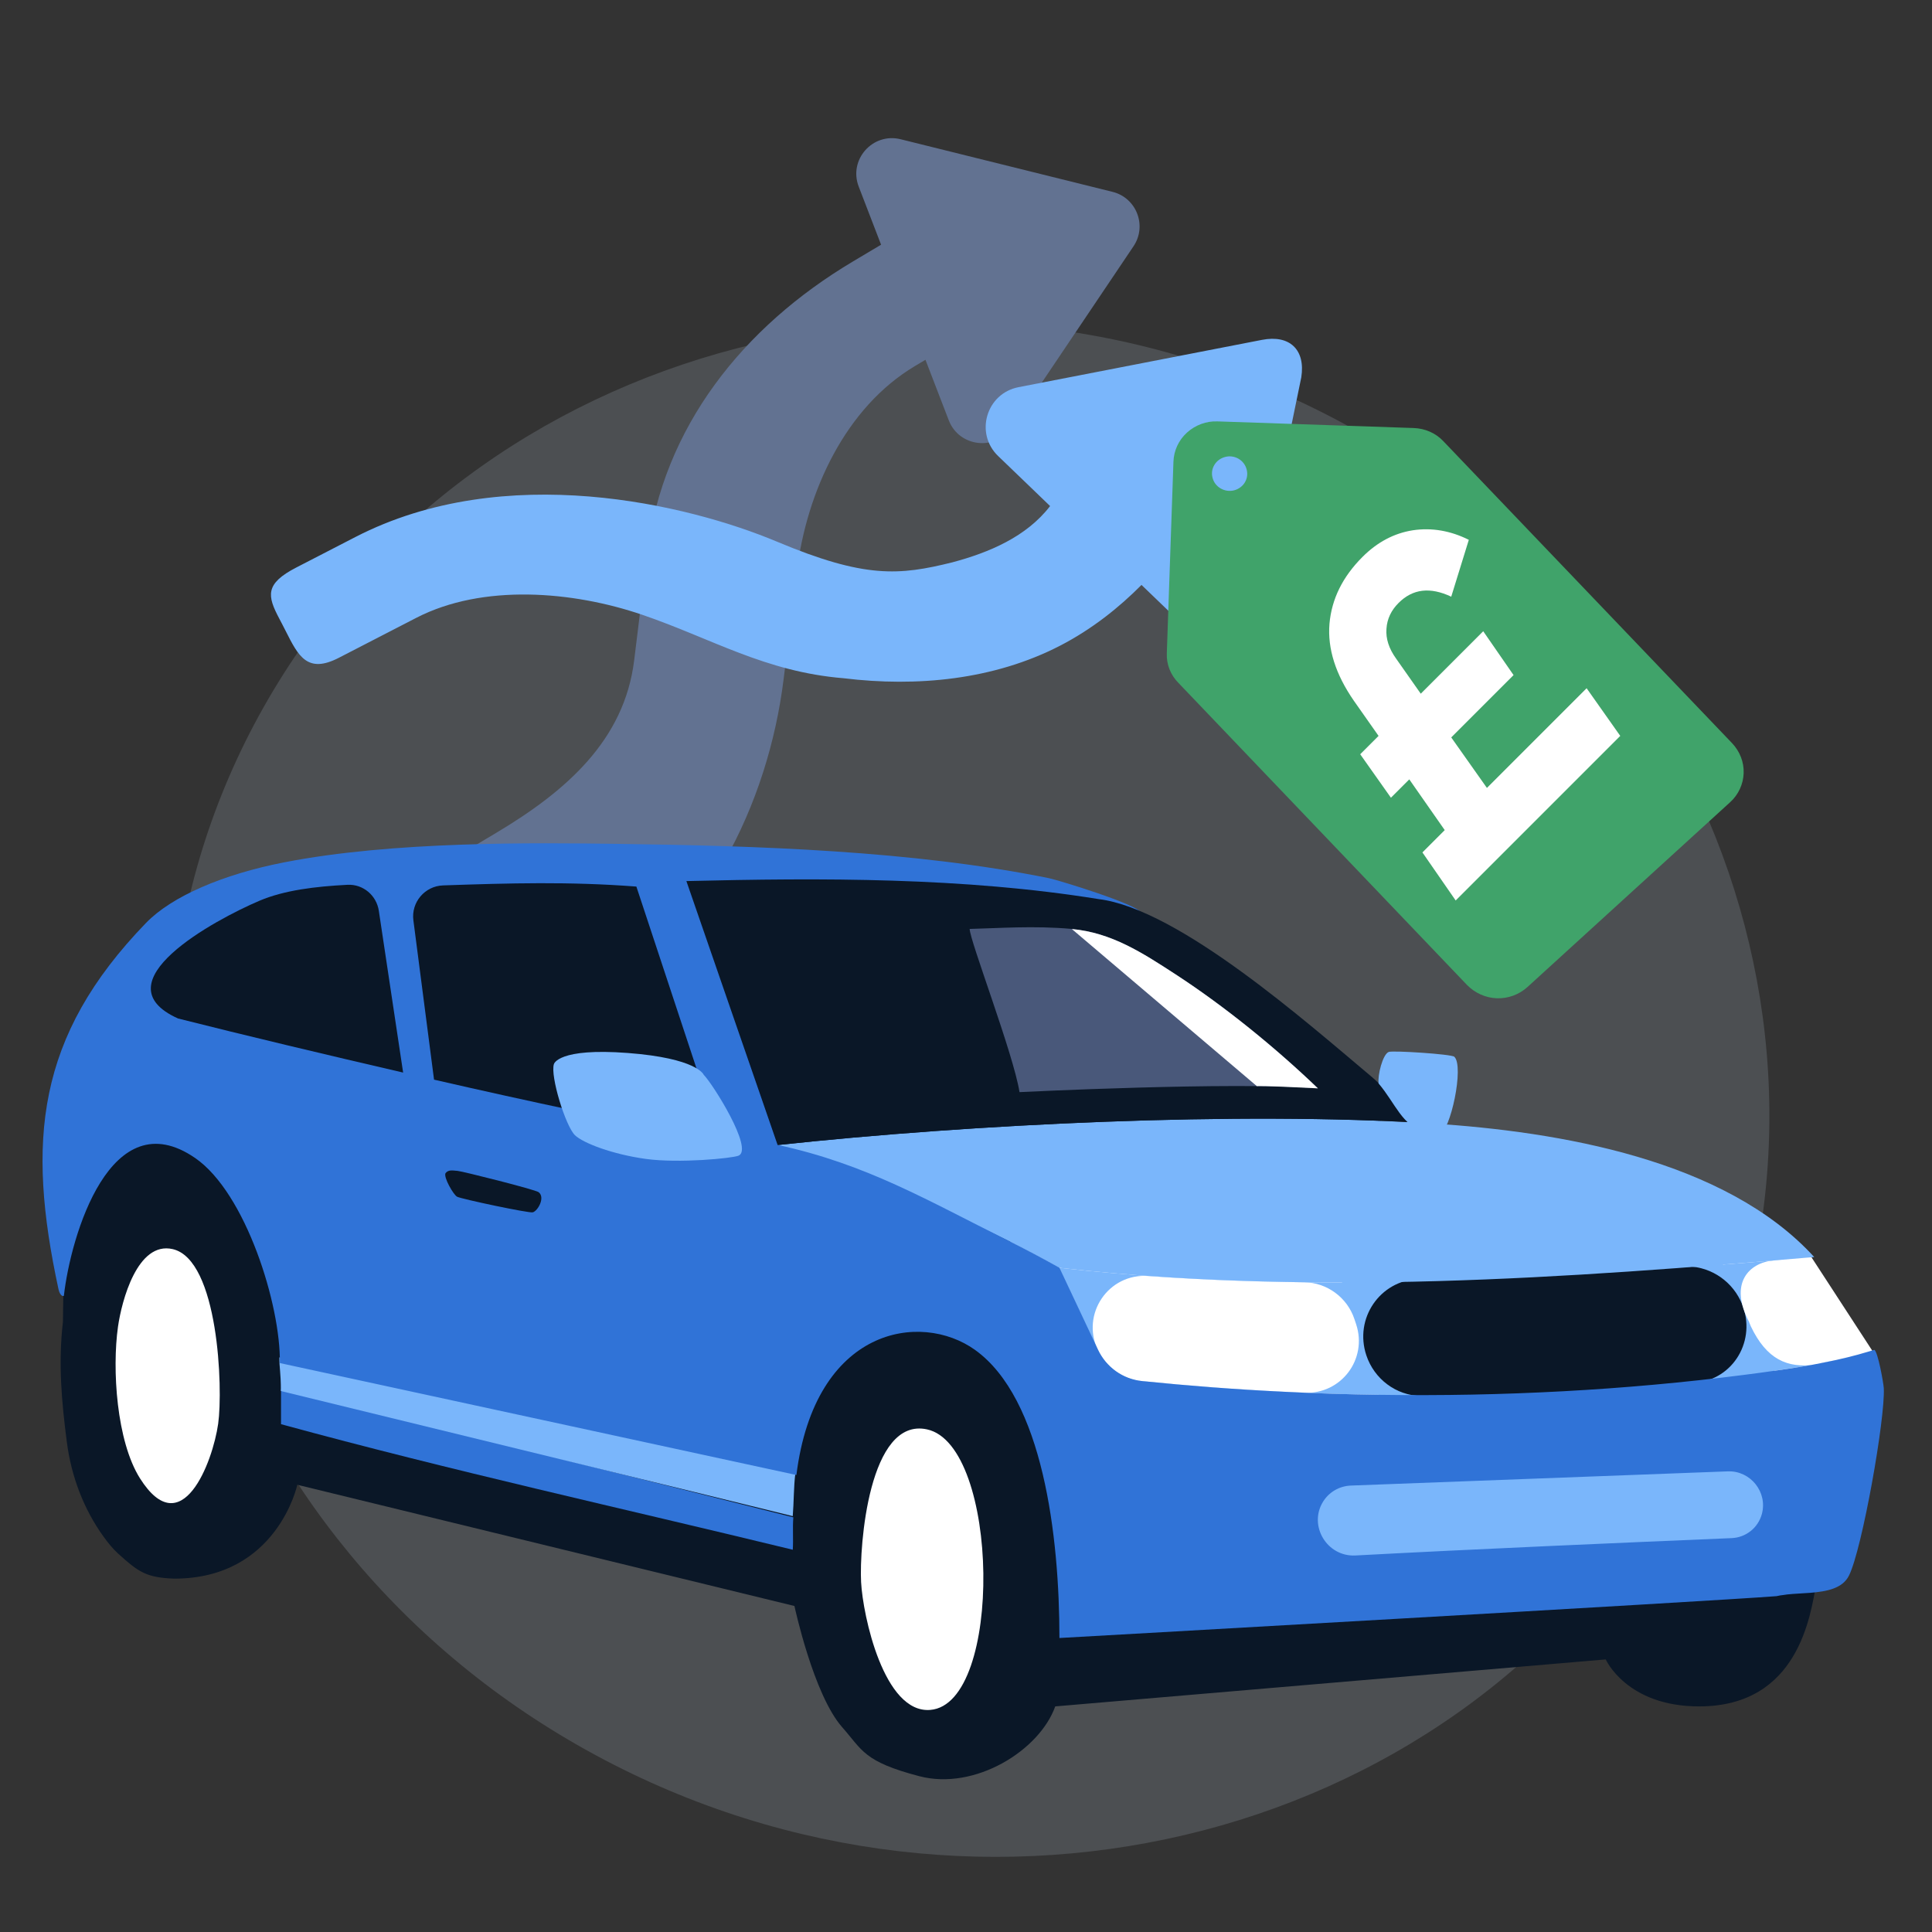 <svg width="70" height="70" viewBox="0 0 70 70" fill="none" xmlns="http://www.w3.org/2000/svg">
    <rect x="0" y="0" width="70" height="70" fill="#333333" stroke="none"/>
    <path opacity="0.2" d="M20.916 63.223C6.978 55.242 2.046 38.139 9.9 25.022C17.753 11.905 35.419 7.741 49.356 15.722C63.294 23.703 68.226 40.806 60.373 53.923C52.519 67.04 34.854 71.204 20.916 63.223Z" fill="#B3BED0"/>
    <path d="M21.55 36.151C25.517 33.785 27.833 29.162 28.395 24.584L28.87 20.713C29.227 17.807 30.632 14.764 33.151 13.262L33.531 13.036L34.376 15.229C34.752 16.203 36.072 16.351 36.656 15.483L41.069 8.923C41.569 8.18 41.178 7.167 40.309 6.951L32.632 5.045C31.617 4.793 30.737 5.787 31.113 6.762L31.923 8.866L30.891 9.481C26.924 11.846 24.015 15.477 23.453 20.054L22.977 23.925C22.62 26.831 20.498 28.673 17.98 30.175L13.421 32.893C12.126 33.665 12.282 34.778 13.659 36.922C14.69 38.647 15.697 39.641 16.992 38.869L21.55 36.151Z" fill="#627291"/>
    <path d="M10.119 22.414C10.157 22.485 10.195 22.557 10.232 22.63C10.275 22.712 10.316 22.793 10.356 22.872C10.809 23.77 11.138 24.421 12.277 23.833L15.084 22.385C17.495 21.142 20.756 21.415 23.274 22.276C25.792 23.137 27.713 24.34 30.568 24.574C33.221 24.898 36.008 24.632 38.402 23.398C39.57 22.796 40.555 22.003 41.359 21.193L42.978 22.751C43.834 23.575 45.264 23.094 45.449 21.922L47.148 13.672C47.306 12.668 46.724 12.119 45.724 12.314L36.903 14.028C35.736 14.255 35.308 15.699 36.164 16.523L38.047 18.335C37.193 19.449 35.831 20.021 34.507 20.374C32.582 20.852 31.343 20.965 28.147 19.624C24.951 18.283 18.301 16.66 12.875 19.458L10.735 20.562C9.594 21.151 9.68 21.586 10.119 22.414Z" fill="#7AB6FB"/>
    <path d="M61.561 61.826C58.932 61.826 58.179 60.124 58.179 60.124L38.233 61.826C37.667 63.419 35.327 64.883 33.309 64.355C31.29 63.827 31.25 63.414 30.514 62.58C29.471 61.4 28.784 58.188 28.784 58.188L10.772 53.796C10.772 53.796 10.044 57.197 6.316 57.197C5.292 57.161 5.013 56.954 4.27 56.281C4.105 56.13 3.932 55.925 3.762 55.69C3.025 54.674 2.579 53.477 2.42 52.236C2.235 50.794 2.105 49.419 2.28 47.89L2.338 43.779L2.828 41.56C4.064 35.965 9.166 32.14 14.916 32.496L40.977 34.101L59.227 47.246L63.749 51.353C65.443 52.889 66.222 55.188 65.803 57.407C65.597 58.501 65.173 61.826 61.561 61.826Z" fill="#0A1727"/>
    <path d="M33.587 51.789C31.481 51.333 31.132 56.019 31.199 57.321C31.262 58.533 32.025 62.093 33.707 61.953C36.357 61.736 36.221 52.358 33.587 51.789Z" fill="white"/>
    <path d="M6.258 45.258C4.978 44.963 4.408 47.134 4.275 48.069C4.058 49.603 4.219 52.212 5.072 53.564C6.581 55.947 7.706 52.987 7.905 51.584C8.085 50.3 7.915 45.641 6.258 45.258Z" fill="white"/>
    <path d="M43.451 57.469L66.669 56.324L67.24 51.288L43.573 50.462L43.451 57.469Z" fill="#3073D7"/>
    <path d="M37.753 50.825L67.425 50.915L64.112 44.811L37.868 44.21L37.753 50.825Z" fill="#7AB6FB"/>
    <path d="M51.384 46.338C49.992 46.404 49.062 47.771 49.504 49.103C49.789 49.963 50.58 50.559 51.481 50.579C53.116 50.615 55.731 50.647 57.478 50.537C58.71 50.46 60.233 50.272 61.526 50.09C62.921 49.893 63.679 48.399 63.059 47.118C62.679 46.331 61.865 45.844 60.998 45.885L51.384 46.338Z" fill="#0A1727"/>
    <path d="M39.778 48.923C40.067 49.538 40.659 49.967 41.334 50.036C43.033 50.211 44.746 50.342 46.472 50.425C46.736 50.437 47 50.45 47.267 50.462C48.594 50.518 49.555 49.245 49.135 47.979L49.074 47.796C48.814 47.012 48.082 46.471 47.257 46.459C47.018 46.457 46.78 46.452 46.541 46.447C44.895 46.418 43.249 46.348 41.607 46.232C40.162 46.127 39.156 47.608 39.778 48.923Z" fill="white"/>
    <path d="M36.508 44.552L37.927 51.172L50.446 51.934L50.315 51.534L49.98 50.538C48.807 50.522 47.635 50.485 46.469 50.425C44.376 50.322 42.297 50.15 40.244 49.918L38.367 45.933C41.085 46.24 43.809 46.399 46.539 46.446C47.234 46.461 47.934 46.469 48.63 46.468L48.18 45.117L46.563 45.038L36.508 44.552Z" fill="white"/>
    <path d="M63.376 47.91L63.435 48.053C64.007 49.257 64.762 49.577 65.754 49.444C66.045 49.406 65.832 49.414 66.12 49.357C66.647 49.25 67.319 49.193 67.879 49.029C67.889 49.029 67.889 49.016 67.883 49.01L65.594 45.493C65.594 45.493 65.446 45.481 65.443 45.481C65.017 45.524 64.673 45.635 64.263 45.669C63.376 45.744 62.624 46.493 63.38 47.91L63.376 47.91Z" fill="white"/>
    <path d="M66.117 49.357C65.515 49.481 64.904 49.579 64.29 49.663L64.689 50.488L66.354 49.829L67.87 49.225L67.7 48.965C67.182 49.124 66.651 49.25 66.117 49.357Z" fill="white"/>
    <path d="M61.998 44.924L62.129 45.192L62.431 45.817C63.041 45.771 63.651 45.721 64.261 45.669C64.674 45.635 65.09 45.601 65.504 45.564L65.265 45.195L61.998 44.924Z" fill="white"/>
    <path d="M50.94 56.492C54.904 56.308 59.103 56.014 63.04 55.572C63.505 55.521 65.803 55.315 66.034 55.207C66.099 55.177 66.179 55.061 66.259 54.893C66.817 53.748 65.847 52.424 64.578 52.569C58.946 53.215 53.266 53.767 47.58 53.401C46.498 53.331 45.678 54.339 45.947 55.394C46.137 56.144 46.827 56.663 47.598 56.642C48.714 56.61 49.827 56.543 50.94 56.492Z" fill="#0A1727"/>
    <path d="M50.94 56.491L51.326 57.444C52.782 57.347 54.238 57.192 55.696 57.127C58.8 56.734 62.025 56.666 65.079 56.181C64.383 56.185 63.613 55.994 63.043 55.572C59.106 56.011 54.908 56.305 50.943 56.492L50.94 56.491Z" fill="#3073D7"/>
    <path d="M10.182 50.323L10.182 51.601C16.365 53.291 22.51 54.639 28.724 56.15C28.749 55.761 28.712 55.364 28.744 54.976C26.975 54.53 10.847 50.469 10.182 50.323Z" fill="#3073D7"/>
    <path d="M10.122 49.18C10.116 49.545 10.177 49.708 10.177 50.4C10.177 50.4 27.099 54.527 28.723 54.933C28.763 54.446 28.757 53.856 28.816 53.395L10.122 49.18Z" fill="#7AB6FB"/>
    <path d="M27.263 41.654C30.458 42.349 33.568 43.484 36.502 44.944C37.131 45.259 37.754 45.59 38.367 45.933C41.085 46.24 43.809 46.4 46.539 46.447C47.235 46.461 47.934 46.469 48.63 46.468C53.236 46.465 57.847 46.182 62.431 45.817C63.041 45.771 63.651 45.721 64.261 45.669C64.674 45.635 65.091 45.601 65.504 45.564C65.581 45.56 65.656 45.553 65.733 45.546C62.51 42.01 56.465 40.998 51.886 40.706C44.845 40.257 35.206 40.728 28.175 41.487C27.949 41.511 27.292 41.466 27.263 41.654Z" fill="#7AB6FB"/>
    <path d="M2.119 46.709C2.131 46.771 2.198 46.992 2.314 46.951C2.562 44.768 4.008 39.85 7.069 41.956C8.904 43.217 10.175 47.292 10.139 49.386L28.855 53.442C29.529 48.082 33.361 47.503 35.324 48.907C37.785 50.667 38.385 55.641 38.385 59.348C38.385 59.348 62.105 58.011 64.363 57.832L64.366 57.832C64.45 57.812 64.544 57.796 64.638 57.787C64.67 57.782 64.706 57.776 64.744 57.771C65.013 57.742 65.303 57.733 65.587 57.711L65.59 57.711C66.194 57.661 66.76 57.555 66.993 57.084C67.468 56.135 68.311 51.383 68.253 50.293C68.243 50.112 68.038 48.963 67.91 48.907C67.845 48.927 67.783 48.948 67.719 48.965C67.2 49.123 66.669 49.25 66.135 49.357C65.534 49.48 64.923 49.578 64.309 49.663C63.937 49.718 63.566 49.766 63.194 49.814C58.875 50.368 54.433 50.602 49.998 50.537C48.825 50.522 47.653 50.484 46.487 50.424C44.772 50.341 43.067 50.21 41.378 50.038C40.684 49.967 40.081 49.533 39.784 48.902L38.385 45.932C37.772 45.589 37.149 45.258 36.52 44.944C33.586 43.483 31.388 42.18 28.193 41.486L25.003 32.231C29.851 32.4 36.524 32.472 41.338 33.074C41.26 32.776 38.306 31.878 38.014 31.82C33.103 30.821 27.409 30.642 22.375 30.575C19.387 30.537 14.262 30.468 10.288 31.246C8.078 31.678 6.225 32.474 5.29 33.44C1.307 37.557 0.965 41.366 2.119 46.709Z" fill="#3073D7"/>
    <path d="M16.577 42.423C16.423 42.415 16.25 42.364 16.141 42.508C16.067 42.66 16.43 43.29 16.561 43.359C16.714 43.442 19.171 43.962 19.304 43.925C19.492 43.87 19.761 43.384 19.516 43.195C19.396 43.101 16.735 42.432 16.577 42.423Z" fill="#0A1727"/>
    <path d="M16.053 32.08C15.392 32.103 14.892 32.691 14.978 33.347L15.726 39.118C19.166 39.907 22.629 40.645 26.095 41.311L23.057 32.122C20.616 31.936 18.481 31.997 16.053 32.08Z" fill="#0A1727"/>
    <path d="M13.726 33.002C13.643 32.443 13.157 32.03 12.593 32.058C11.427 32.117 10.297 32.256 9.407 32.633C7.764 33.332 3.567 35.607 6.452 36.902C8.862 37.511 11.811 38.214 14.606 38.861L13.726 33.002Z" fill="#0A1727"/>
    <path d="M22.742 38.151C20.224 37.96 20.071 38.545 20.069 38.556L20.069 38.553C19.929 38.986 20.493 40.8 20.829 41.128C21.127 41.418 22.2 41.826 23.406 41.991C24.611 42.155 26.518 41.968 26.757 41.873C27.322 41.645 25.813 39.252 25.499 38.945C25.492 38.927 25.242 38.341 22.742 38.151Z" fill="#7AB6FB"/>
    <path d="M28.175 41.487C35.206 40.728 44.845 40.257 51.89 40.706L51.493 40.358C50.613 40.172 50.362 39.575 49.705 39.021C47.363 37.056 42.713 32.939 39.812 32.577C34.897 31.784 29.784 31.804 24.869 31.923L28.175 41.487Z" fill="#0A1727"/>
    <path d="M38.831 33.657C37.459 33.531 36.113 33.635 35.133 33.657C35.133 34.068 36.721 38.192 36.939 39.57C36.939 39.57 44.683 39.183 47.75 39.433C46.227 37.971 44.374 36.462 42.601 35.308C41.402 34.527 40.272 33.789 38.834 33.66C38.831 33.657 38.834 33.66 38.831 33.657Z" fill="#49587A"/>
    <path d="M38.831 33.657C38.834 33.66 45.539 39.354 45.539 39.354C45.539 39.354 45.623 39.325 47.75 39.433C46.228 37.971 44.375 36.462 42.602 35.308C41.403 34.527 40.272 33.789 38.834 33.66C38.831 33.657 38.834 33.66 38.831 33.657Z" fill="white"/>
    <path d="M49.953 39.26C50.566 39.989 50.794 40.776 51.612 41.01C51.721 41.043 52.067 41.136 52.142 41.119C52.553 41.014 53.059 38.618 52.691 38.287C52.586 38.193 50.464 38.055 50.315 38.114C50.097 38.203 49.907 38.959 49.95 39.26L49.953 39.26Z" fill="#7AB6FB"/>
    <path d="M48.944 53.825C48.528 53.841 48.15 54.061 47.934 54.413C47.4 55.284 48.084 56.413 49.111 56.358C53.481 56.124 58.571 55.904 62.741 55.729C63.258 55.707 63.698 55.357 63.835 54.858C64.052 54.066 63.426 53.279 62.602 53.31L48.944 53.825Z" fill="#7AB6FB"/>
    <g clip-path="url(#clip0_6059_6928)">
        <rect x="51.215" y="16.11" width="14.125" height="10.808" transform="rotate(46.775 51.215 16.11)" fill="white"/>
        <path d="M51.218 15.508L44.114 15.268C43.708 15.25 43.306 15.402 43.005 15.675C42.705 15.947 42.53 16.326 42.516 16.728L42.276 23.665C42.257 24.063 42.41 24.455 42.696 24.742L53.158 35.693C53.444 35.979 53.823 36.155 54.234 36.169C54.645 36.183 55.042 36.035 55.343 35.762L62.687 29.065C62.987 28.792 63.162 28.414 63.176 28.012C63.19 27.61 63.038 27.227 62.761 26.931L52.294 15.984C52.017 15.689 51.629 15.522 51.218 15.508ZM43.934 17.314C43.842 16.982 44.049 16.645 44.387 16.557C44.728 16.465 45.079 16.668 45.167 17.005C45.26 17.337 45.061 17.675 44.71 17.767C44.368 17.85 44.017 17.647 43.934 17.314ZM52.581 21.619C51.814 21.259 51.186 21.333 50.673 21.846C50.41 22.109 50.257 22.418 50.234 22.783C50.206 23.134 50.322 23.499 50.581 23.859L51.477 25.134L53.74 22.871L54.839 24.46L52.581 26.718L53.874 28.548L57.486 24.936L58.705 26.663L52.742 32.626L51.537 30.885L52.345 30.076L51.061 28.238L50.396 28.903L49.283 27.328L49.948 26.663L49.052 25.388C48.387 24.427 48.096 23.499 48.169 22.603C48.248 21.702 48.645 20.899 49.366 20.178C49.902 19.642 50.511 19.319 51.19 19.213C51.874 19.111 52.553 19.227 53.218 19.559L52.581 21.619Z" fill="#40A36A"/>
    </g>
    <defs>
        <clipPath id="clip0_6059_6928">
            <rect width="23.516" height="23.516" fill="white" transform="translate(40.469 13.125)"/>
        </clipPath>
    </defs>
</svg>
